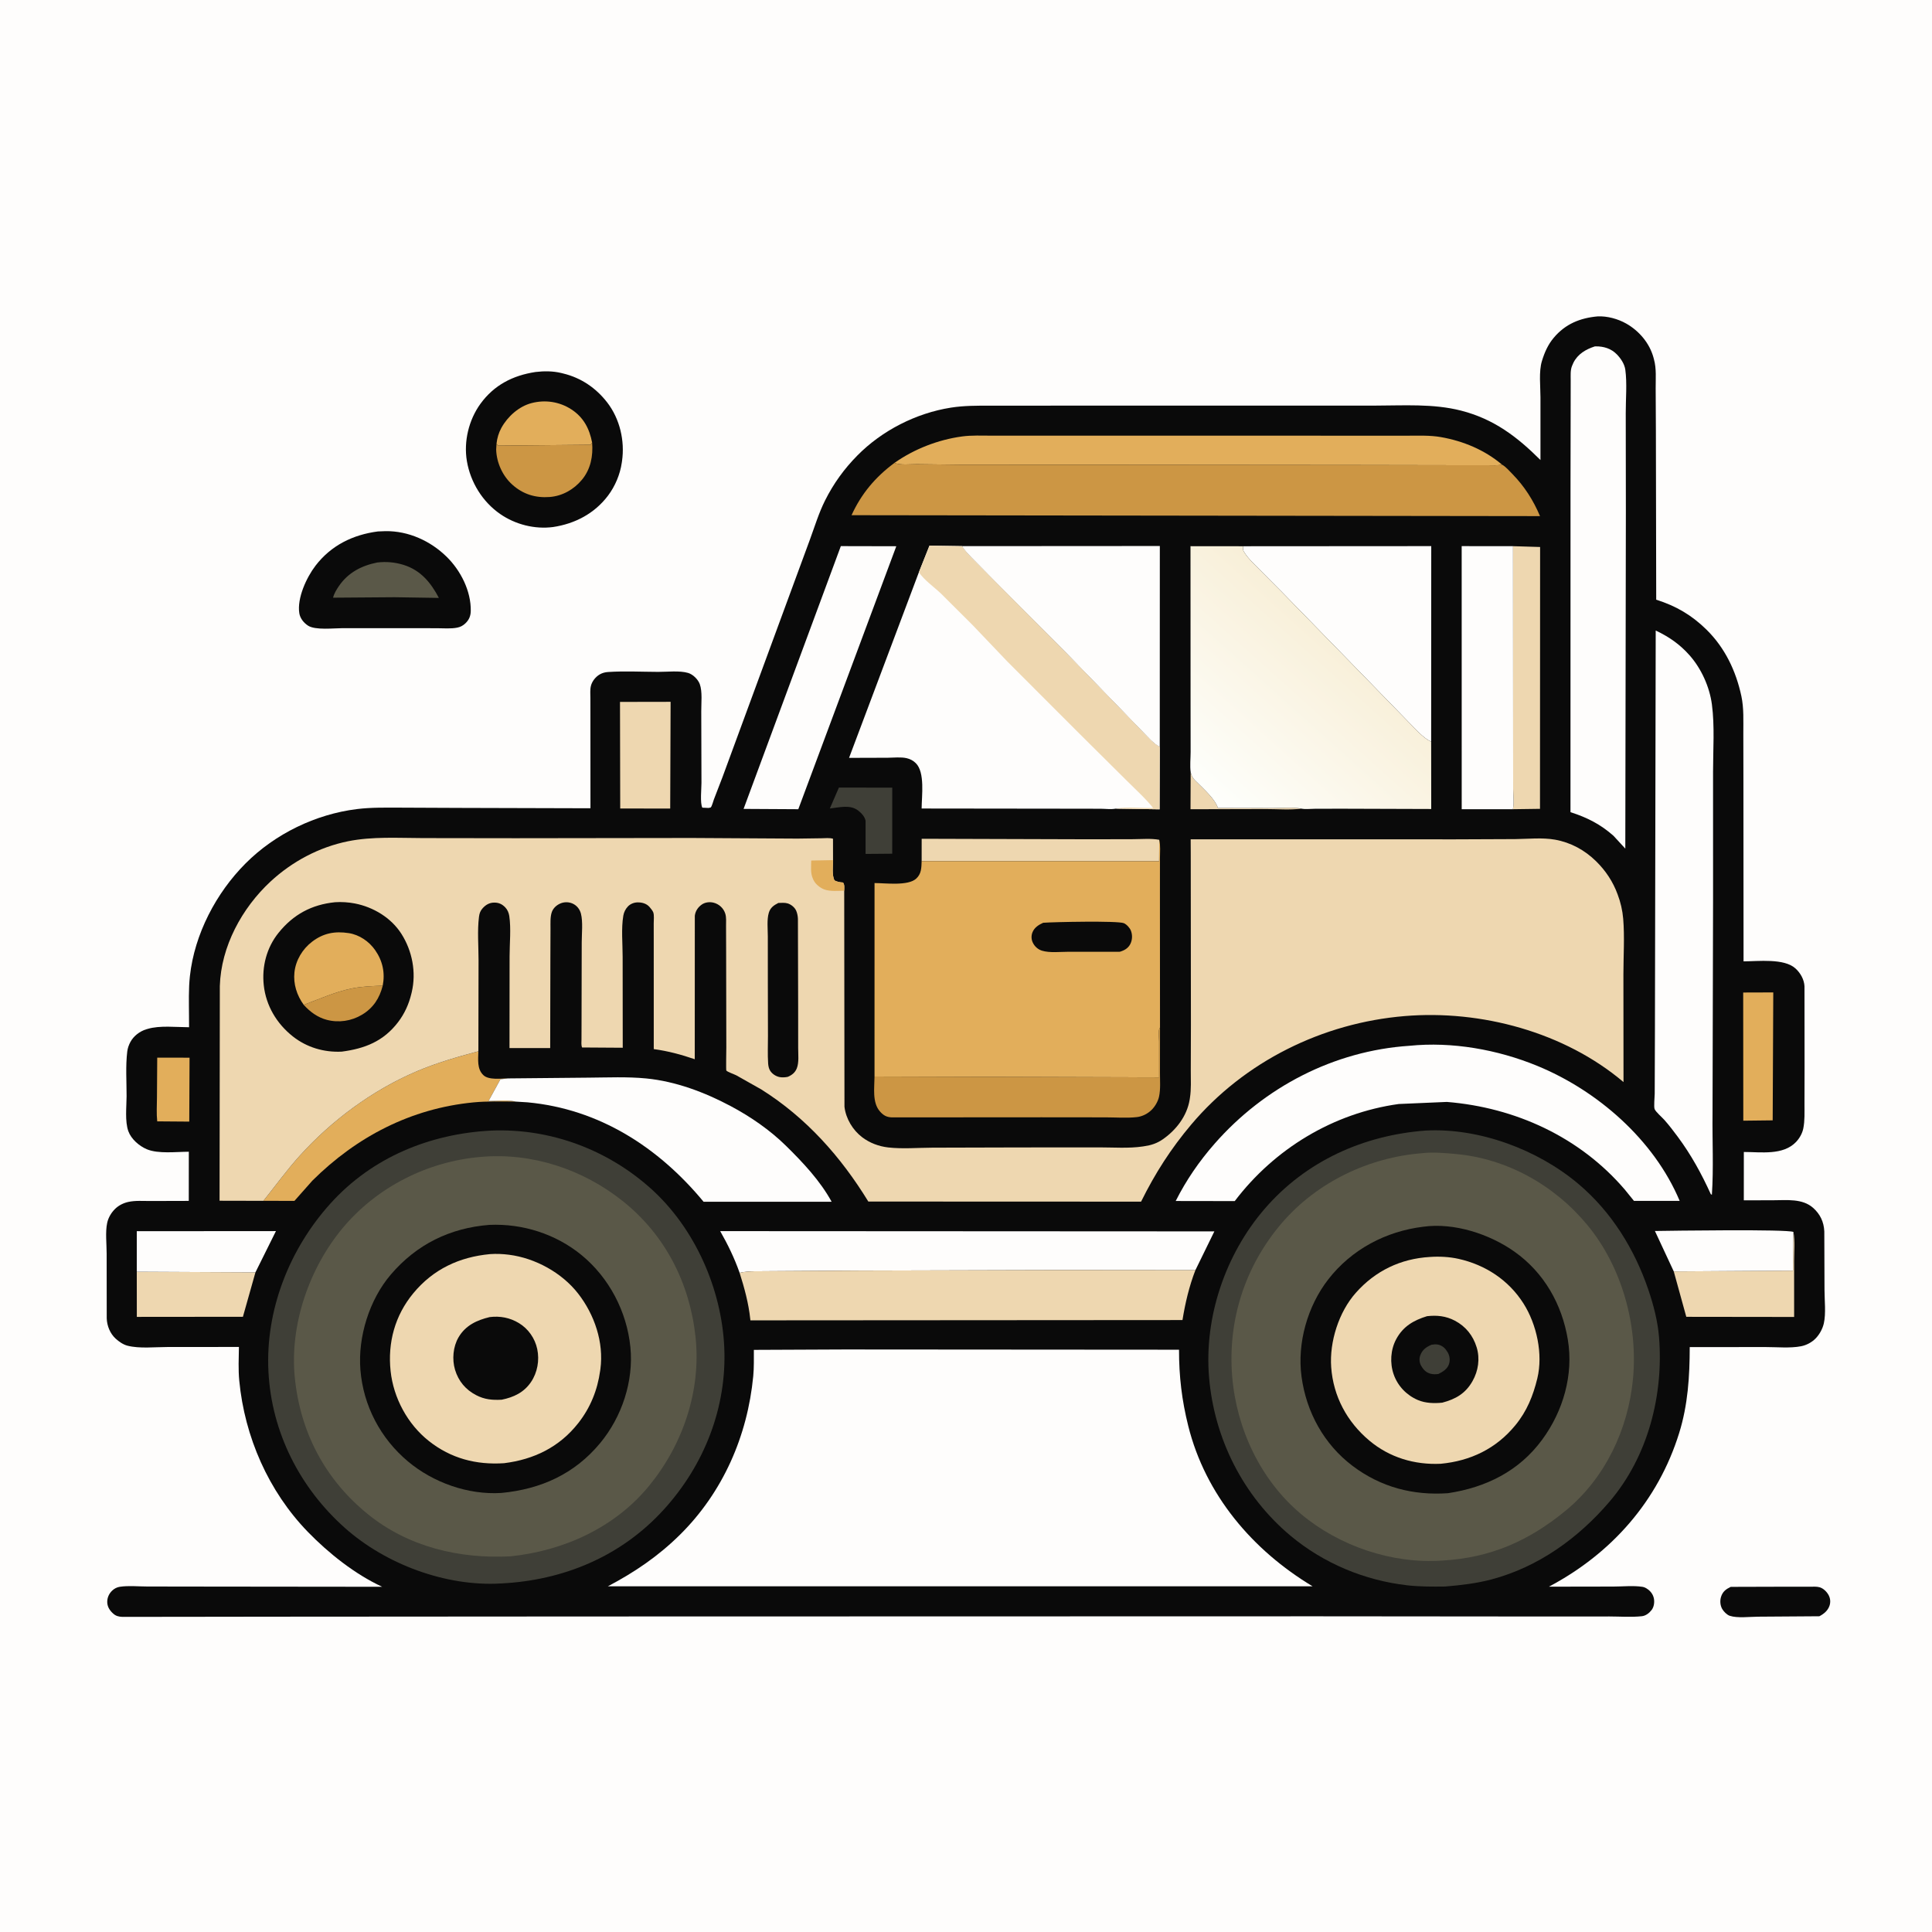<svg version="1.1" xmlns="http://www.w3.org/2000/svg" style="display: block;" viewBox="0 0 2048 2048" width="1024" height="1024">
<defs>
	<linearGradient id="Gradient1" gradientUnits="userSpaceOnUse" x1="1423.43" y1="679.085" x2="1277.45" y2="841.957">
		<stop class="stop0" offset="0" stop-opacity="1" stop-color="rgb(248,239,216)"/>
		<stop class="stop1" offset="1" stop-opacity="1" stop-color="rgb(254,255,252)"/>
	</linearGradient>
</defs>
<path transform="translate(0,0)" fill="rgb(254,253,252)" d="M -0 -0 L 2048 0 L 2048 2048 L -0 2048 L -0 -0 z"/>
<path transform="translate(0,0)" fill="rgb(10,10,10)" d="M 1834.65 1682.14 L 1897.83 1681.96 L 1918.49 1681.99 C 1921.83 1682.01 1925.77 1681.63 1928.97 1682.59 C 1932.87 1683.76 1936.4 1687.24 1938.33 1690.75 C 1940.29 1694.33 1940.64 1698.36 1939.32 1702.24 C 1937.56 1707.4 1933.26 1710.88 1928.59 1713.3 L 1863.83 1713.75 C 1855.09 1713.78 1841.65 1715.51 1833.57 1712.8 C 1830.57 1711.79 1827.17 1708.29 1825.61 1705.58 C 1823.45 1701.8 1823.08 1696.81 1824.38 1692.68 C 1826.13 1687.13 1829.59 1684.56 1834.65 1682.14 z"/>
<path transform="translate(0,0)" fill="rgb(10,10,10)" d="M 400.551 563.356 L 408.71 563.036 C 432.93 562.747 456.273 573.347 473.403 590.131 C 488.296 604.722 499.399 626.451 499.026 647.662 C 498.932 652.978 497.217 657.114 493.304 660.798 C 490.742 663.209 488.207 664.591 484.739 665.305 C 477.926 666.709 470.022 665.921 463.021 665.935 L 417.5 665.882 L 363.279 665.881 C 353.867 665.869 334.23 668.249 326.5 663.187 C 321.972 660.221 318.129 655.488 317.275 650 C 314.787 634.012 324.903 612.141 334.41 599.72 C 350.938 578.125 374.028 566.823 400.551 563.356 z"/>
<path transform="translate(0,0)" fill="rgb(90,88,72)" d="M 399.945 596.256 C 409.323 595.178 418.456 595.945 427.495 598.708 C 445.866 604.324 456.708 617.581 465.245 633.814 L 418.184 633.088 L 353.086 633.574 C 354.027 629.333 356.769 624.893 359.219 621.305 C 369.035 606.932 383.307 599.566 399.945 596.256 z"/>
<path transform="translate(0,0)" fill="rgb(10,10,10)" d="M 567.656 394.332 C 576.724 393.255 586.116 393.258 595.035 395.422 L 597 395.909 C 615.936 400.473 631.851 411.292 643.713 426.69 C 657.063 444.021 662.458 467.2 659.374 488.762 L 659.11 490.5 C 657.331 502.902 652.038 515.448 644.481 525.45 C 630.131 544.446 609.44 555.206 586.25 558.677 C 566.825 561.23 546.324 556.008 530.264 544.906 C 511.496 531.933 498.702 511.203 494.917 488.765 C 491.41 467.981 496.937 445.035 509.317 428.002 C 523.801 408.076 543.69 397.996 567.656 394.332 z"/>
<path transform="translate(0,0)" fill="rgb(226,174,91)" d="M 526.343 470.199 C 526.975 464.401 528.637 458.761 531.442 453.635 C 538.066 441.535 550.028 430.78 563.52 427.281 C 577.975 423.533 593.071 425.774 605.634 433.938 C 618.572 442.346 624.863 454.382 627.668 469.181 L 626.008 471.5 L 527.949 472.39 L 526.343 470.199 z"/>
<path transform="translate(0,0)" fill="rgb(204,150,68)" d="M 627.668 469.181 C 628.837 483.344 626.149 497.39 616.863 508.573 C 608.306 518.878 596.153 525.811 582.689 526.838 C 567.659 527.984 554.293 523.915 542.975 513.674 C 532.702 504.379 526.351 490.409 525.954 476.5 L 526.343 470.199 L 527.949 472.39 L 626.008 471.5 L 627.668 469.181 z"/>
<path transform="translate(0,0)" fill="rgb(10,10,10)" d="M 1693.6 335.383 C 1703.68 334.911 1714.96 337.981 1723.69 342.895 C 1737.49 350.669 1748.64 363.747 1752.81 379.193 L 1753.28 381 C 1756 390.744 1755.02 401.496 1755.08 411.565 L 1755.31 457.219 L 1755.65 635.695 C 1776.51 642.301 1793.11 651.908 1808.84 667.341 C 1828.54 686.674 1840.2 711.199 1845.93 737.919 C 1848.67 750.714 1847.96 764.251 1848 777.277 L 1848.1 830.343 L 1848.23 1019.07 C 1863.92 1019.05 1891.2 1015.64 1903.24 1026.56 C 1908.52 1031.34 1912.48 1038.29 1912.83 1045.5 L 1912.91 1130.86 L 1912.83 1170.3 C 1912.8 1178.84 1913.27 1187.77 1911.57 1196.19 C 1910.51 1201.45 1907.58 1206.63 1903.9 1210.5 C 1890.13 1224.96 1866.77 1221.14 1848.54 1221.15 L 1848.51 1272.4 L 1879.77 1272.32 C 1893.94 1272.31 1910.6 1270.25 1922 1280.4 C 1929.49 1287.06 1933.36 1295.28 1933.84 1305.32 L 1934.05 1367.23 C 1934.04 1378.03 1935.7 1392.38 1933.35 1402.78 C 1932.03 1408.61 1928.85 1414.43 1924.71 1418.73 C 1920.67 1422.91 1914.92 1425.98 1909.22 1427.08 C 1897.58 1429.34 1883.42 1427.9 1871.53 1427.93 L 1791.18 1427.98 C 1791.15 1458.99 1789.28 1489.15 1780.01 1519 C 1757.63 1591.14 1708.18 1646.9 1641.93 1681.94 L 1710.24 1681.82 C 1719.98 1681.81 1731.47 1680.63 1741 1682.09 C 1743.21 1682.43 1744.75 1683.33 1746.55 1684.57 C 1750.01 1686.95 1752.55 1690.65 1753.26 1694.82 C 1753.92 1698.77 1753.25 1703.41 1750.8 1706.64 C 1748.35 1709.87 1744.62 1712.79 1740.48 1713.25 C 1729.36 1714.47 1717.15 1713.52 1705.94 1713.52 L 1634.49 1713.56 L 1395.62 1713.35 L 628.176 1713.53 L 290.513 1713.75 L 185.411 1713.89 L 129.5 1713.94 C 125.902 1713.77 122.973 1713.08 120.206 1710.67 C 116.518 1707.45 113.831 1703.51 113.685 1698.51 C 113.546 1693.74 115.481 1689.37 118.945 1686.09 C 121.203 1683.96 123.933 1682.53 127 1682.06 C 136.075 1680.65 146.844 1681.76 156.12 1681.76 L 219.5 1681.85 L 405.134 1682.05 C 376.467 1668.86 348.35 1646.54 326.365 1623.89 C 284.583 1580.85 259.318 1523.05 253.626 1463.56 C 252.496 1451.76 253.072 1439.66 253.265 1427.82 L 177.665 1427.88 C 164.528 1427.87 147.785 1429.78 135.078 1426.48 C 130.483 1425.29 125.989 1422.12 122.535 1418.95 C 116.662 1413.55 113.397 1405.41 113.136 1397.5 L 113.052 1328.95 C 113.076 1318.91 111.53 1305.92 113.618 1296.28 C 114.817 1290.74 117.959 1285.44 121.985 1281.49 C 125.798 1277.75 130.789 1275.25 135.979 1274.1 C 143.427 1272.44 151.971 1273.15 159.575 1273.11 L 200.106 1273 L 200.161 1220.89 C 187 1220.9 167.678 1223.38 155.493 1218.19 C 147.529 1214.79 139.117 1207.5 136.081 1199.21 C 132.256 1188.77 134.168 1172.93 134.185 1161.92 C 134.208 1146.43 133.032 1129.89 134.909 1114.58 C 135.342 1111.04 136.575 1107.58 138.274 1104.45 C 141.724 1098.11 148.168 1093.22 155.016 1091.12 L 156.5 1090.69 C 169.255 1086.81 186.968 1088.88 200.421 1088.92 L 200.354 1077.09 C 200.294 1063.06 199.777 1048.67 201.308 1034.71 C 206.186 990.228 229.06 946.541 260.425 915.148 C 291.644 883.903 334.451 863.121 378.272 857.667 C 393.685 855.749 409.46 856.136 424.966 856.142 L 487.534 856.412 L 625.909 856.799 L 625.868 763.632 L 625.838 740.08 C 625.828 735.933 625.393 731.138 626.374 727.132 C 627.609 722.089 631.429 717.375 635.9 714.818 C 638.572 713.289 641.522 712.554 644.58 712.352 C 662.039 711.202 680.241 712.166 697.766 712.221 C 707.282 712.251 720.565 710.674 729.488 713.355 C 734.619 714.897 739.938 720.171 741.785 725.164 C 744.703 733.05 743.297 745.469 743.365 754.004 L 743.578 829.889 C 743.592 836.065 741.957 851.225 744.5 856.157 L 751 856.463 C 751.239 856.442 753.289 856.086 753.5 855.837 C 754.78 854.329 756.004 849.39 756.751 847.431 L 765.872 823.774 L 833.864 639 L 858.5 572.097 C 863.601 558.204 867.974 543.737 874.612 530.486 C 883.589 512.566 894.772 497.103 908.842 482.843 C 935.044 456.285 971.152 437.93 1007.94 432.117 C 1021.9 429.911 1035.84 430.02 1049.93 430.008 L 1368.7 429.953 L 1457.12 429.966 C 1487.57 429.948 1519.24 427.669 1548.95 435.316 C 1583.54 444.222 1608.14 462.88 1632.96 487.656 L 1632.96 421.24 C 1632.97 409.447 1631.07 394.021 1634.48 382.778 C 1637.25 373.649 1640.86 365.362 1647.07 358 C 1659.35 343.425 1674.92 337.05 1693.6 335.383 z"/>
<path transform="translate(0,0)" fill="rgb(238,215,176)" d="M 1262.16 818.395 C 1263.6 824.994 1266.36 826.636 1270.96 831.28 C 1277.52 837.892 1288.32 847.692 1291.03 856.5 L 1349.58 856.6 C 1359.04 856.608 1370.15 855.514 1379.4 857.177 C 1367.61 858.801 1353.98 857.602 1342.02 857.639 L 1261.99 857.831 L 1262.16 818.395 z"/>
<path transform="translate(0,0)" fill="rgb(226,174,91)" d="M 166.665 1121.16 L 200.939 1121.19 L 200.63 1188.95 L 166.659 1188.69 C 165.764 1180.44 166.33 1171.83 166.38 1163.51 L 166.665 1121.16 z"/>
<path transform="translate(0,0)" fill="rgb(63,63,55)" d="M 889.269 834.865 L 945.834 834.938 L 945.818 904.947 L 933.483 905.063 L 917.55 905.178 L 917.565 870.229 C 916.875 865.876 913.15 861.875 909.769 859.259 C 901.169 852.605 889.774 855.941 879.663 857.03 L 889.269 834.865 z"/>
<path transform="translate(0,0)" fill="rgb(226,174,91)" d="M 1847.86 1052.11 L 1879.74 1052.01 L 1879.12 1187.62 L 1847.97 1187.98 L 1847.86 1052.11 z"/>
<path transform="translate(0,0)" fill="rgb(238,215,176)" d="M 144.992 1348.1 L 270.787 1348.72 L 257.498 1395.84 L 145.043 1395.95 L 144.992 1348.1 z"/>
<path transform="translate(0,0)" fill="rgb(238,215,176)" d="M 1901.14 1305.93 C 1902.87 1315.58 1901.82 1326.92 1901.83 1336.78 L 1901.86 1396.03 L 1787.54 1395.88 L 1774.26 1347.76 L 1900.61 1346.93 L 1901.04 1306.98 L 1901.14 1305.93 z"/>
<path transform="translate(0,0)" fill="rgb(254,253,252)" d="M 1774.26 1347.76 L 1754.28 1304.9 C 1771.31 1304.63 1894.78 1302.84 1901.14 1305.93 L 1901.04 1306.98 L 1900.61 1346.93 L 1774.26 1347.76 z"/>
<path transform="translate(0,0)" fill="rgb(254,253,252)" d="M 144.992 1348.1 L 144.992 1305.12 L 292.506 1305.01 L 270.787 1348.72 L 144.992 1348.1 z"/>
<path transform="translate(0,0)" fill="rgb(238,215,176)" d="M 976.987 912.884 L 977.012 889.132 L 1155.65 889.673 L 1201.27 889.568 C 1210.18 889.518 1220.09 888.611 1228.84 890.217 L 1228.72 912.97 L 976.987 912.884 z"/>
<path transform="translate(0,0)" fill="rgb(238,215,176)" d="M 657.223 744.059 L 710.873 743.96 L 710.444 857.09 L 657.456 857.06 L 657.223 744.059 z"/>
<path transform="translate(0,0)" fill="rgb(238,215,176)" d="M 1603.87 578.97 L 1632.58 579.836 L 1632.45 857.402 L 1603.72 857.8 C 1605.15 851.567 1604.04 843.007 1604 836.558 L 1603.98 791.145 L 1603.87 578.97 z"/>
<path transform="translate(0,0)" fill="rgb(226,174,91)" d="M 279.211 1272.94 C 291.917 1257.07 303.823 1240.59 317.454 1225.46 C 351.309 1187.88 394.395 1155.96 440.898 1135.99 C 462.422 1126.75 484.534 1120.44 507.102 1114.38 C 506.941 1123.04 505.483 1133.04 512.346 1139.65 C 518.038 1145.14 530.911 1143.2 538.446 1143.16 L 530.5 1144.05 L 517.878 1167.11 C 526.795 1167.03 537.016 1165.92 545.755 1167.48 L 545.789 1167.69 C 531.281 1167.68 516.322 1167.18 501.878 1168.58 C 435.678 1175 378.112 1204.9 331.162 1251.5 L 312.135 1272.97 L 279.211 1272.94 z"/>
<path transform="translate(0,0)" fill="rgb(204,150,68)" d="M 927.025 1141.17 L 1228.7 1142.06 L 1228.68 1104.04 C 1228.68 1100.78 1227.75 1093.93 1228.78 1091 L 1229.65 1089.24 L 1229.62 1137.25 C 1229.57 1145.29 1230.38 1154.66 1228.63 1162.5 C 1227.49 1167.61 1224.37 1172.98 1220.63 1176.64 C 1216.51 1180.68 1210.8 1183.54 1205.07 1184.18 C 1194.43 1185.37 1182.67 1184.44 1171.93 1184.44 L 1104.15 1184.37 L 998.899 1184.44 L 945.5 1184.48 C 939.993 1184.26 936.674 1182.55 932.917 1178.35 C 924.364 1168.78 926.97 1153.06 927.025 1141.17 z"/>
<path transform="translate(0,0)" fill="rgb(254,253,252)" d="M 1603.72 857.8 L 1549.47 857.788 L 1549.44 578.923 L 1603.87 578.97 L 1603.98 791.145 L 1604 836.558 C 1604.04 843.007 1605.15 851.567 1603.72 857.8 z"/>
<path transform="translate(0,0)" fill="rgb(254,253,252)" d="M 891.323 578.911 L 950.108 579.041 L 846.229 857.803 L 788.229 857.47 L 891.323 578.911 z"/>
<path transform="translate(0,0)" fill="rgb(226,174,91)" d="M 948.211 490.662 C 969.093 475.969 994.368 466.14 1019.69 462.675 C 1029.93 461.274 1040.71 461.817 1051.03 461.809 L 1100.06 461.801 L 1268.62 461.82 L 1443.22 461.844 L 1492.05 461.852 C 1503.79 461.858 1515.82 461.311 1527.4 463.344 C 1551.08 467.498 1573.87 476.973 1592.28 492.578 C 1587.35 493.631 1581.53 493.132 1576.46 493.155 L 1546.12 493.156 L 1433.18 492.949 L 1017.25 492.594 L 971.839 492.061 C 965.311 491.998 954.062 493.361 948.211 490.662 z"/>
<path transform="translate(0,0)" fill="rgb(254,253,252)" d="M 784.028 1349.25 C 778.529 1333.62 771.625 1319.41 763.427 1305.04 L 1287.27 1305.32 L 1267.16 1346.45 L 1123.14 1346.31 L 913.407 1346.88 L 815.696 1347.5 C 805.539 1347.78 793.901 1346.92 784.028 1349.25 z"/>
<path transform="translate(0,0)" fill="rgb(254,253,252)" d="M 538.446 1143.16 L 624.316 1142.35 C 644.328 1142.21 665.009 1141.25 684.94 1143.19 C 716.204 1146.23 746.973 1157.84 774.535 1172.5 C 795.567 1183.69 816.003 1197.76 833.031 1214.46 C 850.977 1232.07 869.452 1251.68 881.557 1273.9 L 745.81 1273.89 C 698.031 1216.14 635.156 1175.58 559.215 1168.52 L 545.789 1167.69 L 545.755 1167.48 C 537.016 1165.92 526.795 1167.03 517.878 1167.11 L 530.5 1144.05 L 538.446 1143.16 z"/>
<path transform="translate(0,0)" fill="rgb(254,253,252)" d="M 1317.92 579.044 L 1517.18 578.912 L 1517.09 786.171 C 1508.46 782.5 1498.97 771.061 1492.2 764.456 L 1434.91 705.572 L 1359.14 627.868 L 1334.98 603.532 C 1329.55 598.07 1323.54 592.492 1319.31 586.006 C 1317.42 583.121 1317.28 582.27 1317.92 579.044 z"/>
<path transform="translate(0,0)" fill="rgb(254,253,252)" d="M 1019.77 578.927 L 1229.47 578.795 L 1229.4 791.773 L 1228.52 791.249 L 1227.21 790.446 C 1222.06 787.409 1217.83 782.349 1213.59 778.124 L 1185.92 749.5 L 1128.5 690.345 L 1054.4 615.955 L 1033.22 594.5 C 1028.46 589.626 1023.28 584.817 1019.77 578.927 z"/>
<path transform="translate(0,0)" fill="rgb(238,215,176)" d="M 1267.16 1346.45 C 1260.54 1363.62 1256.41 1381.19 1253.48 1399.32 L 795.443 1399.63 L 795.31 1398.26 C 793.566 1381.55 789.083 1365.23 784.028 1349.25 C 793.901 1346.92 805.539 1347.78 815.696 1347.5 L 913.407 1346.88 L 1123.14 1346.31 L 1267.16 1346.45 z"/>
<path transform="translate(0,0)" fill="rgb(254,253,252)" d="M 1690.5 367.225 L 1691.63 367.166 C 1699.99 367.085 1707.84 369.463 1713.8 375.531 C 1718.09 379.895 1722.06 385.795 1722.91 391.977 C 1724.87 406.305 1723.31 423.267 1723.36 437.846 L 1723.49 542.085 L 1722.89 899.58 L 1710.32 885.933 C 1696.49 873.679 1682.26 866.524 1664.77 860.932 L 1664.81 516.099 L 1664.96 429.54 L 1665 402.916 C 1665.01 398.168 1664.56 392.616 1666.32 388.125 L 1666.8 387 L 1667.86 384.556 C 1672.49 375.25 1681.03 370.303 1690.5 367.225 z"/>
<path transform="translate(0,0)" fill="rgb(254,253,252)" d="M 1755.12 668.394 C 1769.16 675.008 1780.64 682.939 1791.01 694.65 C 1803.43 708.681 1812.22 728.085 1814.68 746.671 C 1817.74 769.853 1815.89 794.796 1815.91 818.252 L 1815.92 952.749 L 1815.36 1180.71 C 1815.02 1209.12 1816.58 1238.2 1814.67 1266.5 L 1813.52 1265.87 C 1803.71 1244.27 1792.68 1224.14 1778.52 1205.06 C 1774 1198.99 1769.43 1192.95 1764.41 1187.28 C 1761.91 1184.46 1755.35 1178.85 1753.99 1175.75 C 1752.94 1173.37 1754.05 1162.68 1754.06 1159.49 L 1754.3 1091.22 L 1755.12 668.394 z"/>
<path transform="translate(0,0)" fill="rgb(254,253,252)" d="M 1494.08 1108.58 C 1539.25 1104 1587.37 1112.59 1629.22 1129.72 C 1693.23 1155.93 1753.3 1208.17 1780.51 1272.96 L 1732.04 1272.96 L 1722.39 1261.05 C 1674.62 1205.2 1606.2 1173.96 1533.71 1168.09 L 1482.72 1170.29 C 1413.45 1179.88 1350.99 1217.72 1308.88 1273.21 L 1246.29 1273.11 C 1257.54 1250.86 1271.09 1231.14 1287.53 1212.38 C 1340.16 1152.34 1414.04 1113.88 1494.08 1108.58 z"/>
<path transform="translate(0,0)" fill="rgb(204,150,68)" d="M 948.211 490.662 C 954.062 493.361 965.311 491.998 971.839 492.061 L 1017.25 492.594 L 1433.18 492.949 L 1546.12 493.156 L 1576.46 493.155 C 1581.53 493.132 1587.35 493.631 1592.28 492.578 C 1596 494.565 1600.09 499.278 1603.01 502.262 C 1616.01 515.536 1625.24 530.089 1632.49 547.107 L 902.661 546.134 C 913.092 523.338 927.998 505.582 948.211 490.662 z"/>
<path transform="translate(0,0)" fill="url(#Gradient1)" d="M 1262.16 818.395 C 1261.23 811.749 1262.12 803.804 1262.11 796.969 L 1262.05 747.902 L 1261.98 578.984 L 1317.92 579.044 C 1317.28 582.27 1317.42 583.121 1319.31 586.006 C 1323.54 592.492 1329.55 598.07 1334.98 603.532 L 1359.14 627.868 L 1434.91 705.572 L 1492.2 764.456 C 1498.97 771.061 1508.46 782.5 1517.09 786.171 L 1517.16 857.575 L 1420.62 857.268 L 1393.57 857.346 C 1389.24 857.361 1383.59 858.056 1379.4 857.177 C 1370.15 855.514 1359.04 856.608 1349.58 856.6 L 1291.03 856.5 C 1288.32 847.692 1277.52 837.892 1270.96 831.28 C 1266.36 826.636 1263.6 824.994 1262.16 818.395 z"/>
<path transform="translate(0,0)" fill="rgb(254,253,252)" d="M 974.05 606.614 L 985.295 578.396 L 1019.77 578.927 C 1023.28 584.817 1028.46 589.626 1033.22 594.5 L 1054.4 615.955 L 1128.5 690.345 L 1185.92 749.5 L 1213.59 778.124 C 1217.83 782.349 1222.06 787.409 1227.21 790.446 L 1228.52 791.249 L 1229.4 791.773 L 1229.2 857.905 L 1182.68 857.186 C 1178.05 858.181 1171.41 857.32 1166.61 857.307 L 1129.16 857.244 L 976.968 857.061 C 977.038 843.718 980.667 818.864 970.865 809.054 C 968.116 806.303 964.867 804.567 961.08 803.696 C 955.032 802.305 947.214 803.197 940.974 803.246 L 900.039 803.368 L 974.05 606.614 z"/>
<path transform="translate(0,0)" fill="rgb(238,215,176)" d="M 974.05 606.614 L 985.295 578.396 L 1019.77 578.927 C 1023.28 584.817 1028.46 589.626 1033.22 594.5 L 1054.4 615.955 L 1128.5 690.345 L 1185.92 749.5 L 1213.59 778.124 C 1217.83 782.349 1222.06 787.409 1227.21 790.446 L 1228.52 791.249 L 1229.4 791.773 L 1229.2 857.905 L 1182.68 857.186 C 1194.73 855.007 1209.92 856.739 1222.36 856.514 C 1214.23 846.23 1203.96 837.105 1194.7 827.823 L 1142.09 775.575 L 1067.92 701.329 L 1030.44 662.039 L 997.449 629.192 C 989.912 622.023 979.885 615.184 974.05 606.614 z"/>
<path transform="translate(0,0)" fill="rgb(226,174,91)" d="M 1228.84 890.217 C 1230.35 896.17 1229.6 903.296 1229.6 909.468 L 1229.57 945.326 L 1229.65 1089.24 L 1228.78 1091 C 1227.75 1093.93 1228.68 1100.78 1228.68 1104.04 L 1228.7 1142.06 L 927.025 1141.17 L 927.047 936.076 C 938.714 936.095 962.429 939.335 971.173 931.409 C 976.797 926.31 976.716 919.905 976.987 912.884 L 1228.72 912.97 L 1228.84 890.217 z"/>
<path transform="translate(0,0)" fill="rgb(10,10,10)" d="M 1105.79 978.176 C 1116.74 977.328 1185.02 975.91 1191.34 978.615 C 1194.3 979.884 1197.7 983.618 1198.83 986.595 C 1200.53 991.052 1200.38 996.216 1198.28 1000.51 C 1196 1005.2 1191.86 1007.49 1187.08 1008.9 L 1132.43 1008.92 C 1123.81 1008.92 1112.76 1010.28 1104.5 1007.75 C 1100.2 1006.43 1096.6 1003.11 1094.73 999.04 C 1093.17 995.661 1093.08 991.838 1094.43 988.367 C 1096.45 983.218 1100.99 980.354 1105.79 978.176 z"/>
<path transform="translate(0,0)" fill="rgb(254,253,252)" d="M 895.333 1430.5 L 1249.81 1430.75 C 1249.77 1458.82 1252.77 1484.26 1259.57 1511.49 C 1277.82 1584.65 1327.73 1643.3 1391.39 1681.55 L 1138.75 1681.55 L 644.336 1681.57 C 672.824 1666.55 697.848 1649.58 720.808 1626.87 C 766.36 1581.81 792.401 1522.14 798.475 1458.76 C 799.354 1449.59 799.069 1440.13 799.13 1430.92 L 895.333 1430.5 z"/>
<path transform="translate(0,0)" fill="rgb(63,63,55)" d="M 1511.49 1198.42 C 1567.99 1195.48 1629.91 1218.56 1673 1254.85 C 1708.2 1284.5 1732.76 1324.21 1747.43 1367.5 C 1752.84 1383.47 1757.29 1400.65 1758.65 1417.5 C 1763.59 1478.9 1746.91 1543.89 1706.5 1591.42 C 1673.42 1630.32 1630.67 1661.17 1580.8 1674.32 C 1564.73 1678.55 1548.52 1680.38 1532 1681.78 C 1518.52 1681.95 1505.15 1682.01 1491.72 1680.49 C 1446.57 1675.36 1402.88 1657.13 1368 1627.94 C 1317.78 1585.92 1287.09 1524.94 1281.64 1459.82 C 1276.33 1396.33 1298.97 1329.71 1340.44 1281.57 C 1384.15 1230.83 1445.27 1203.32 1511.49 1198.42 z"/>
<path transform="translate(0,0)" fill="rgb(90,88,72)" d="M 1507.64 1222.42 C 1518.98 1221.12 1531.34 1222.23 1542.65 1223.23 C 1597.59 1228.1 1647.94 1256.46 1682.8 1298.73 C 1719.32 1343 1736.41 1404.84 1731.04 1461.62 C 1725.99 1515 1701.61 1566.79 1659.78 1601.26 C 1620.61 1633.53 1579.69 1651.49 1528.75 1654.25 C 1475.75 1658.01 1419.48 1638.88 1378.93 1604.76 C 1336.04 1568.69 1310.64 1514.18 1306.14 1458.8 C 1301.3 1399.14 1320 1341.58 1359.03 1296.2 C 1396.18 1253.02 1451.19 1226.78 1507.64 1222.42 z"/>
<path transform="translate(0,0)" fill="rgb(10,10,10)" d="M 1508.73 1300.39 C 1541.33 1295.82 1579.04 1308.14 1605.39 1326.81 C 1636.78 1349.04 1655.74 1382.51 1661.96 1419.99 C 1668.18 1457.48 1657 1495.81 1634.8 1526.07 C 1610.3 1559.48 1575.11 1576.81 1534.89 1582.85 C 1497.88 1585.42 1463.71 1576.46 1433.9 1554 C 1403.49 1531.09 1384.71 1496.83 1379.68 1459.28 C 1374.89 1423.57 1386.04 1384.5 1408.05 1356.15 C 1432.69 1324.41 1469.17 1305.17 1508.73 1300.39 z"/>
<path transform="translate(0,0)" fill="rgb(238,215,176)" d="M 1515.72 1332.43 C 1525.63 1331.73 1536.32 1332.26 1546.02 1334.42 C 1574.53 1340.76 1599.22 1356.91 1614.96 1381.75 C 1628.98 1403.86 1635.86 1435.43 1629.63 1461.14 C 1625.15 1479.64 1618.53 1495.97 1606.34 1510.82 C 1585.95 1535.67 1558.87 1548.64 1527.24 1551.66 C 1499.49 1552.94 1472.87 1545.04 1451.43 1526.99 C 1427.87 1507.18 1413.36 1480.17 1411.12 1449.34 C 1409.16 1422.41 1419.16 1390.83 1437.17 1370.5 C 1457.87 1347.12 1484.69 1334.25 1515.72 1332.43 z"/>
<path transform="translate(0,0)" fill="rgb(10,10,10)" d="M 1512.67 1395.22 C 1523.2 1394 1532.79 1395.01 1542.22 1399.97 C 1553.81 1406.07 1561.55 1415.83 1565.34 1428.27 C 1568.98 1440.26 1567.09 1453.15 1560.95 1464 C 1553.54 1477.12 1543.11 1483.14 1528.84 1486.89 C 1520.29 1487.75 1510.99 1487.5 1503 1484.09 C 1491.05 1478.99 1481.63 1469.2 1477.34 1456.86 C 1473.17 1444.88 1474.03 1430.68 1480.08 1419.5 C 1487.38 1405.98 1498.52 1399.59 1512.67 1395.22 z"/>
<path transform="translate(0,0)" fill="rgb(63,63,55)" d="M 1517.39 1425.5 C 1519.68 1425.13 1521.68 1424.86 1524.01 1425.26 C 1527.41 1425.85 1530.75 1427.98 1532.73 1430.76 L 1533.35 1431.66 L 1534.52 1433.38 C 1536.85 1437.25 1537.43 1442.23 1535.81 1446.5 C 1533.93 1451.5 1529.28 1454.21 1524.77 1456.47 C 1521.95 1456.83 1519.28 1456.95 1516.5 1456.23 C 1511.83 1455.02 1508.92 1452.01 1506.55 1447.97 C 1504.71 1444.83 1504.2 1440.72 1505.37 1437.24 C 1507.46 1431 1511.6 1428.02 1517.39 1425.5 z"/>
<path transform="translate(0,0)" fill="rgb(63,63,55)" d="M 520.809 1198.46 C 583.28 1195.88 644.28 1218.66 690.5 1260.44 C 736.719 1302.21 765.005 1366.4 767.757 1428.41 C 770.588 1492.18 746.385 1553.21 703.713 1600.14 C 658.412 1649.96 597.164 1675.41 530.491 1678.56 C 472.508 1681.89 408.84 1658.16 365.656 1619.72 C 317.794 1577.12 287.842 1518.22 284.558 1453.94 C 281.216 1388.53 306.932 1323.69 350.526 1275.51 C 394.728 1226.66 455.876 1201.77 520.809 1198.46 z"/>
<path transform="translate(0,0)" fill="rgb(90,88,72)" d="M 509.407 1226.41 C 563.715 1221.48 617.91 1239.47 660.231 1273.27 C 705.274 1309.24 731.217 1360.32 737.305 1417.39 C 743.357 1474.14 723.937 1531.27 688.052 1575.06 C 651.722 1619.4 597.461 1643.94 541.237 1649.77 C 487.251 1652.63 433.093 1639.92 390.314 1605.38 C 344.638 1568.51 318.3 1518.41 312.49 1460.16 C 306.936 1404.46 327.807 1344.12 363.48 1301.5 C 399.662 1258.27 453.371 1231.12 509.407 1226.41 z"/>
<path transform="translate(0,0)" fill="rgb(10,10,10)" d="M 518.858 1298.42 C 553.92 1296.87 589.2 1308.08 616.432 1330.42 C 645.816 1354.53 664.527 1390.47 668.247 1428.13 C 671.809 1464.2 659.201 1501.96 636.221 1529.71 C 609.021 1562.55 573.286 1578.59 531.432 1582.59 C 496.233 1584.77 459.35 1571.71 432.42 1549.14 C 403.282 1524.73 385.072 1489.97 382.049 1452.03 C 379.273 1417.19 391.503 1377.75 414.274 1351.09 C 441.648 1319.04 477.093 1301.65 518.858 1298.42 z"/>
<path transform="translate(0,0)" fill="rgb(238,215,176)" d="M 519.511 1329.4 C 526.234 1328.94 532.87 1329.23 539.557 1330.08 C 567.32 1333.6 595.645 1349.12 612.848 1371.25 C 630.193 1393.57 640.232 1422.9 636.445 1451.28 L 636.196 1453 C 633.371 1473.54 625.854 1492.19 613.011 1508.54 C 593.003 1534.02 565.93 1547.14 534.252 1551.06 C 504.702 1552.98 478.001 1546.01 454.666 1527.57 C 432.065 1509.72 417.091 1481.91 414.052 1453.31 C 410.845 1423.12 418.695 1394.38 438.111 1370.91 C 459.278 1345.33 486.927 1332.44 519.511 1329.4 z"/>
<path transform="translate(0,0)" fill="rgb(10,10,10)" d="M 519.112 1396.16 C 530.118 1394.8 540.527 1396.77 550.061 1402.53 C 560.005 1408.54 567.104 1418.69 569.5 1430.09 C 572.005 1442.01 569.71 1454.92 562.892 1465 C 555.408 1476.07 544.536 1481.17 531.812 1483.75 C 521.89 1484.27 513.673 1483.59 504.646 1478.87 C 493.562 1473.08 486.002 1464.07 482.392 1452.13 C 479.048 1441.06 480.24 1427.49 486.129 1417.5 C 493.543 1404.92 505.59 1399.38 519.112 1396.16 z"/>
<path transform="translate(0,0)" fill="rgb(238,215,176)" d="M 279.211 1272.94 L 232.745 1272.84 L 233.027 1045.18 C 234.313 1003.29 256.439 962.627 286.665 934.557 C 309.569 913.286 338.264 897.962 368.986 891.765 C 394.872 886.544 422.067 888.356 448.351 888.402 L 546.784 888.536 L 733.227 888.284 L 845.29 888.945 L 870.74 888.595 C 874.638 888.557 879.293 887.949 883.017 889.1 L 883.053 911.783 C 883.046 917.803 881.748 928.209 884.668 933.334 C 887.828 934.849 890.164 935.262 893.647 935.5 C 895.5 937.88 894.926 941.271 894.905 944.148 L 895.17 1173.19 C 896.654 1185.83 903.961 1197.95 914.018 1205.58 C 921.99 1211.62 931.619 1215.2 941.515 1216.34 C 956.51 1218.06 973.123 1216.64 988.253 1216.58 L 1081.04 1216.33 L 1165.28 1216.27 C 1180.21 1216.27 1196.64 1217.51 1211.38 1215.3 L 1213 1215.04 C 1220.22 1214.01 1226.34 1212.02 1232.4 1207.86 C 1246.67 1198.05 1258.21 1183.11 1261.08 1165.74 L 1261.35 1164 C 1262.87 1154.59 1262.25 1144.51 1262.28 1134.99 L 1262.42 1086.38 L 1262.24 904.413 L 1262.16 889.708 L 1543.12 889.735 L 1606.19 889.474 C 1619.74 889.304 1635.08 887.702 1648.39 890.078 C 1665.1 893.061 1679.85 901.111 1691.94 912.977 C 1702.06 922.914 1709.91 934.732 1714.74 948.072 C 1717.9 956.391 1719.92 965.083 1720.66 973.966 C 1722.24 993.066 1720.9 1013.42 1720.88 1032.67 L 1720.99 1147.04 C 1658.37 1094.07 1570.05 1070.33 1489 1077.08 C 1402 1084.31 1319.29 1125.1 1262.81 1192.02 C 1241.16 1217.67 1224.47 1243.72 1209.59 1273.8 L 920.461 1273.69 C 891.271 1226.07 854.624 1184.82 807.064 1154.88 L 780.503 1139.89 C 778.416 1138.81 771.275 1136.35 769.951 1134.85 C 769.487 1134.32 769.928 1113.02 769.924 1110.31 L 769.725 1006.07 L 769.64 981.436 C 769.623 977.294 770.078 972.58 768.847 968.582 C 767.053 962.751 762.215 958.294 756.348 956.858 C 752.307 955.868 747.489 956.388 744 958.804 C 739.881 961.656 737.145 965.75 736.528 970.734 L 736.469 1122.83 C 722.068 1117.89 708.129 1114.14 693.013 1112.09 L 692.994 1002.57 L 692.972 978.816 C 692.968 975.558 693.571 970.312 692.528 967.235 C 691.96 965.559 689.679 962.733 688.5 961.397 C 685.26 957.725 680.437 956.453 675.705 956.571 C 671.992 956.663 668.171 958.173 665.599 960.899 C 663.053 963.596 661.374 966.956 660.745 970.604 C 658.415 984.131 660.043 1000.6 660.03 1014.43 L 660.131 1110.65 L 617.037 1110.37 C 615.927 1107.9 616.403 1104.35 616.411 1101.62 L 616.463 1083.67 L 616.649 998.958 C 616.664 989.841 618.045 977.207 615.818 968.499 C 614.606 963.762 611.364 959.708 606.826 957.749 C 602.73 955.981 598.081 955.982 593.993 957.727 C 590 959.432 586.463 962.613 584.97 966.774 C 583.116 971.942 583.591 978.926 583.555 984.372 L 583.431 1014.2 L 583.227 1111.01 L 540.09 1111.02 L 540.187 1013.79 C 540.193 1000.14 541.845 984.393 539.858 971 C 539.358 967.632 537.914 964.219 535.5 961.763 C 532.127 958.333 528.626 956.738 523.804 956.791 C 518.834 956.844 515.047 959.049 511.73 962.657 C 509.214 965.393 508.23 968.122 507.756 971.786 C 505.866 986.403 507.297 1003.08 507.281 1017.89 L 507.102 1114.38 C 484.534 1120.44 462.422 1126.75 440.898 1135.99 C 394.395 1155.96 351.309 1187.88 317.454 1225.46 C 303.823 1240.59 291.917 1257.07 279.211 1272.94 z"/>
<path transform="translate(0,0)" fill="rgb(226,174,91)" d="M 883.053 911.783 C 883.046 917.803 881.748 928.209 884.668 933.334 C 887.828 934.849 890.164 935.262 893.647 935.5 C 895.5 937.88 894.926 941.271 894.905 944.148 C 888.63 944.358 879.898 945.095 874 942.918 C 869.12 941.116 864.222 937.147 862.085 932.332 L 861.644 931.282 C 858.995 925.475 859.859 918.487 859.918 912.204 L 883.053 911.783 z"/>
<path transform="translate(0,0)" fill="rgb(10,10,10)" d="M 825.073 957.165 C 828.25 957.097 831.861 956.723 834.929 957.642 C 838.663 958.761 842.524 961.904 844.056 965.538 C 845.17 968.182 845.714 971.141 845.829 974 L 846.07 1067.14 L 846.094 1111 C 846.077 1117.68 847.133 1126.27 844.614 1132.55 C 842.813 1137.04 839.401 1139.69 835.059 1141.5 C 832.378 1142.06 829.287 1142.27 826.585 1141.78 C 822.633 1141.06 818.668 1138.52 816.47 1135.12 C 815.01 1132.86 814.44 1130 814.259 1127.35 C 813.604 1117.79 814.097 1107.83 814.066 1098.22 L 813.945 1043.26 L 813.917 992.617 C 813.917 984.979 812.764 974.83 814.992 967.531 C 816.654 962.087 820.242 959.656 825.073 957.165 z"/>
<path transform="translate(0,0)" fill="rgb(10,10,10)" d="M 355.166 956.396 C 361.849 955.921 369.492 956.419 376.062 957.697 C 395.737 961.521 414.605 972.811 425.5 989.905 C 437.025 1007.99 441.392 1030.68 436.487 1051.66 L 436.036 1053.5 C 433.422 1064.42 428.825 1074.55 421.99 1083.51 C 406.491 1103.84 386.798 1111.56 362.24 1114.78 C 343.513 1115.7 325.197 1110.32 310.426 1098.65 C 293.402 1085.19 282.017 1066.22 279.617 1044.51 C 277.423 1024.66 282.634 1004.57 295.187 988.932 C 310.879 969.379 330.381 958.896 355.166 956.396 z"/>
<path transform="translate(0,0)" fill="rgb(204,150,68)" d="M 321.949 1065.16 C 338.808 1058.93 355.066 1051.45 372.829 1047.83 C 383.55 1045.64 394.797 1045.27 405.701 1044.86 C 402.327 1058.21 395.634 1068.53 383.686 1075.68 C 372.49 1082.37 359.166 1084.36 346.536 1081.1 C 336.823 1078.59 328.531 1072.54 321.949 1065.16 z"/>
<path transform="translate(0,0)" fill="rgb(226,174,91)" d="M 321.949 1065.16 C 314.686 1055.13 310.796 1043.14 312.12 1030.71 C 313.482 1017.92 320.646 1006.02 330.801 998.268 C 342.778 989.125 354.95 986.886 369.689 989.138 C 380.934 990.856 391.268 997.97 397.711 1007.23 C 405.678 1018.68 408.323 1031.25 405.701 1044.86 C 394.797 1045.27 383.55 1045.64 372.829 1047.83 C 355.066 1051.45 338.808 1058.93 321.949 1065.16 z"/>
</svg>